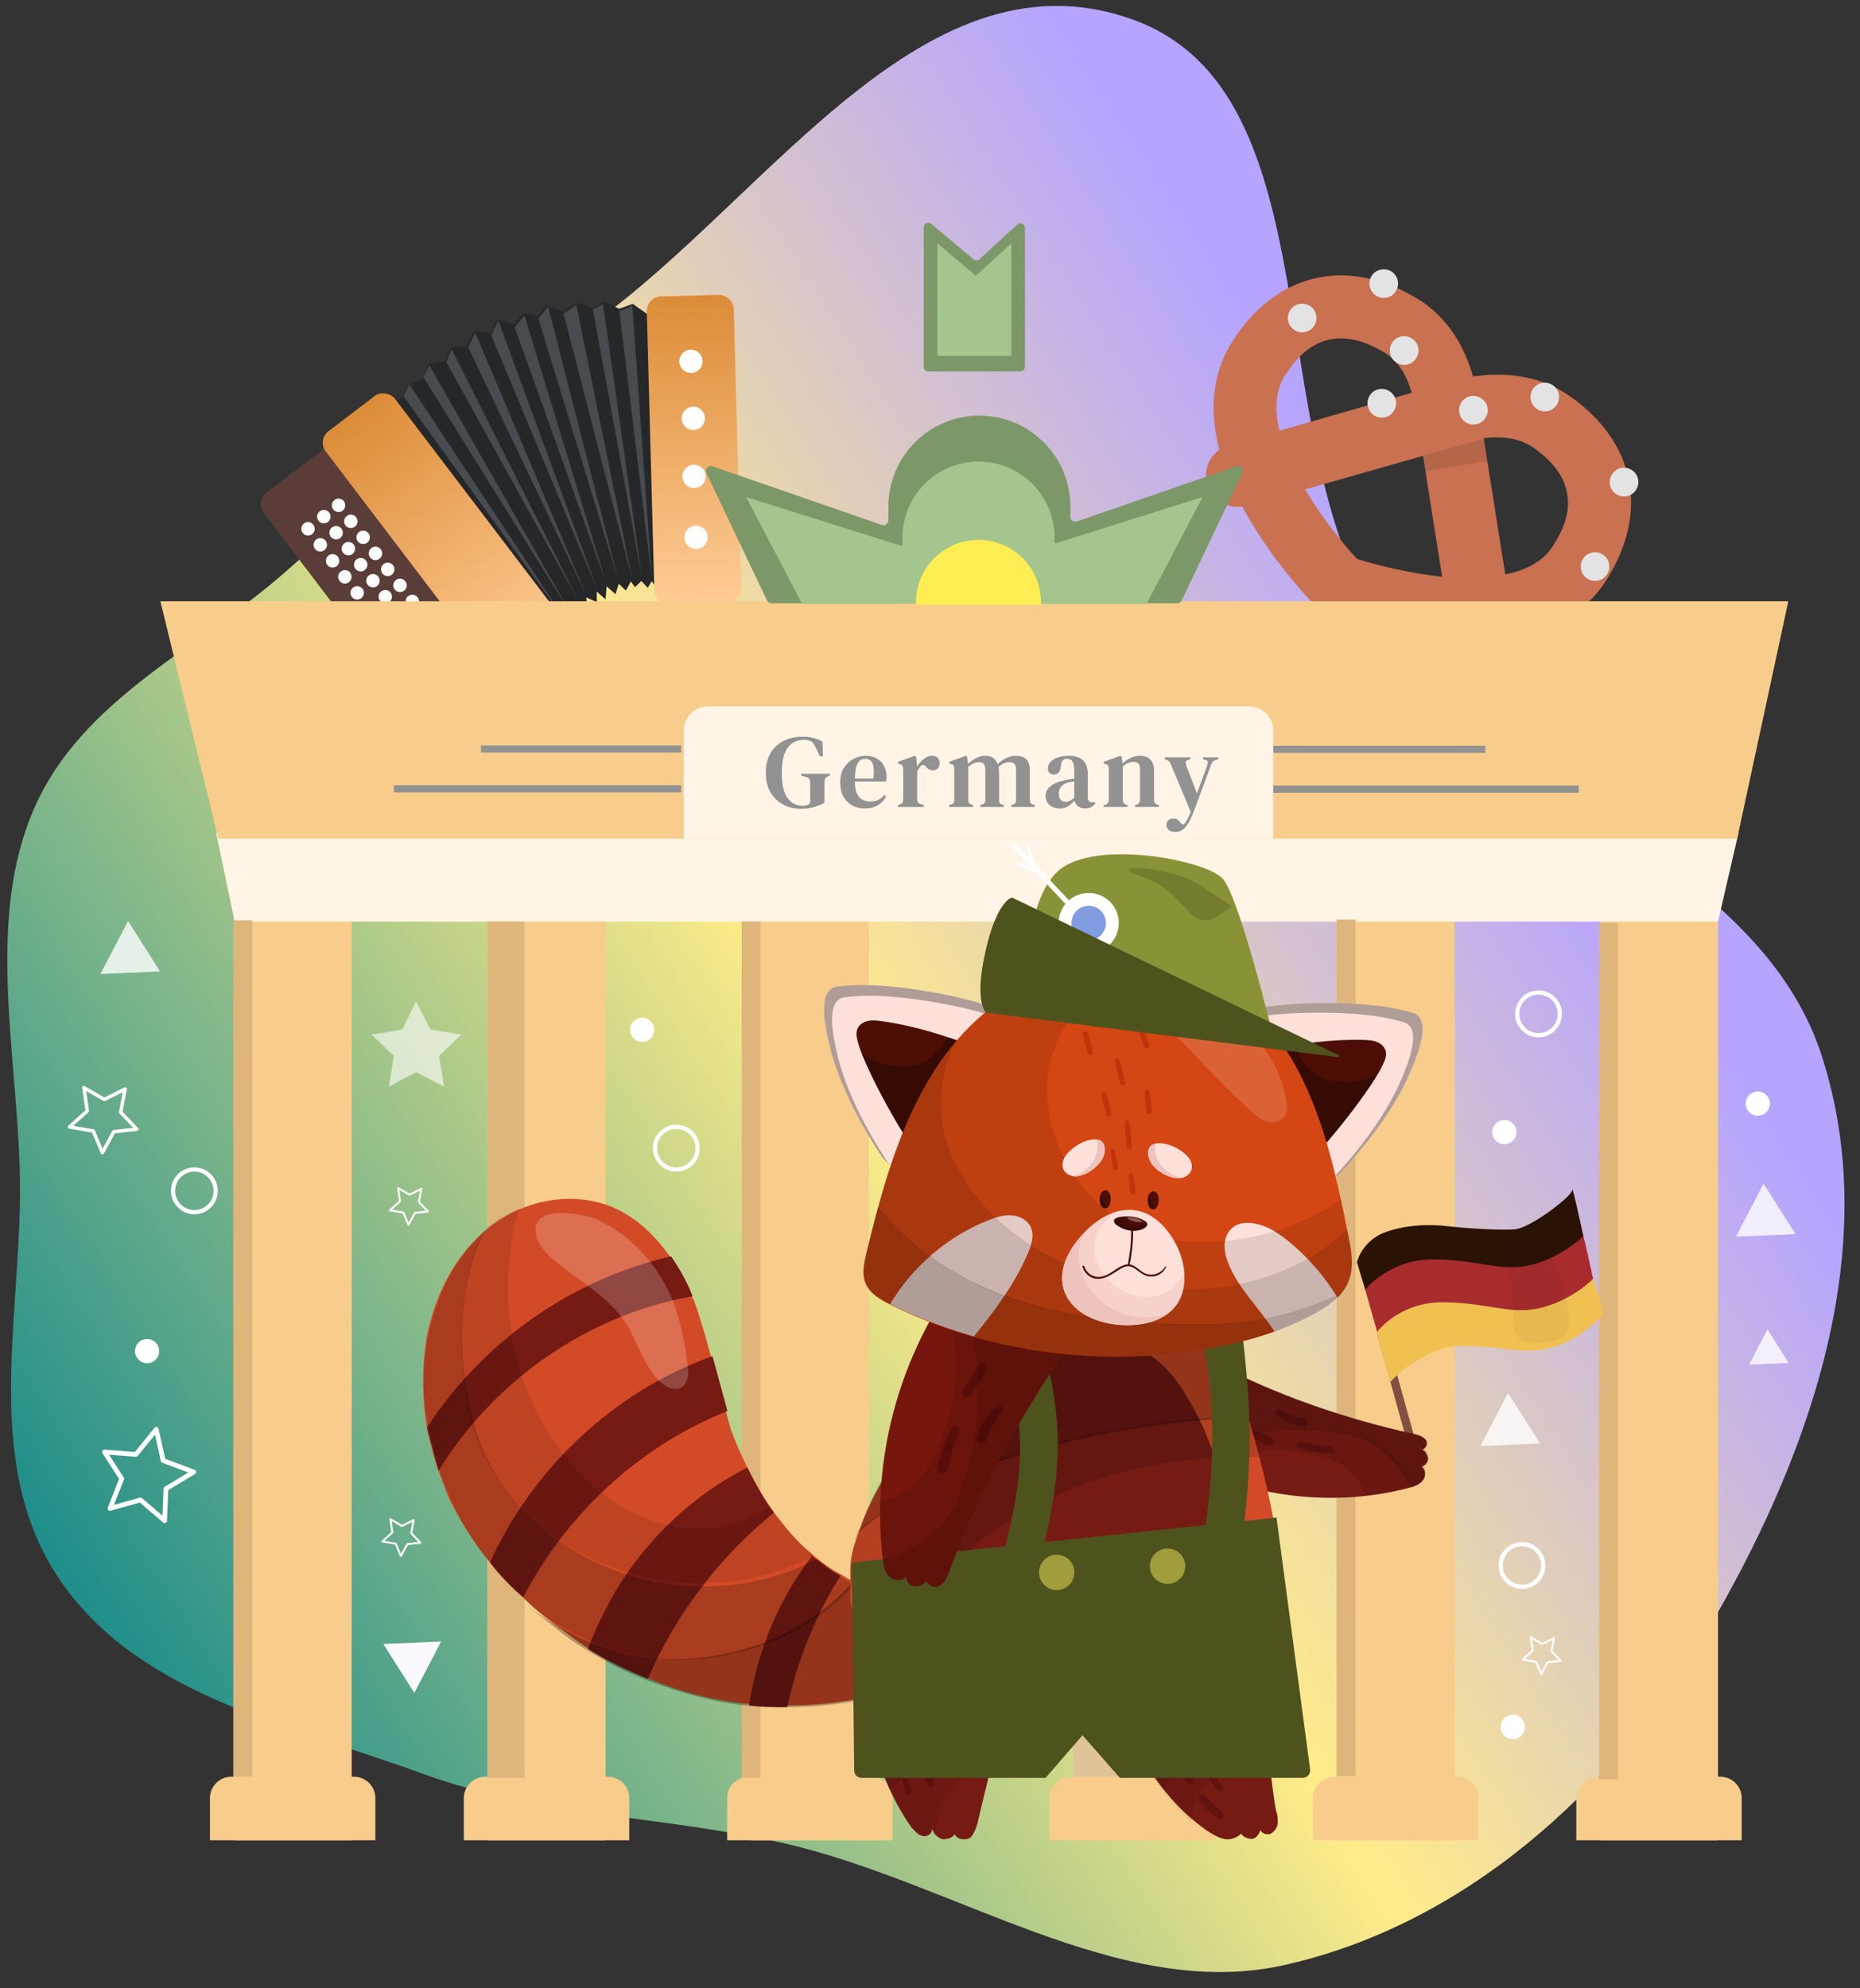 <svg width="292" height="312" viewBox="0 0 292 312" fill="none" xmlns="http://www.w3.org/2000/svg">
<rect x="0" y="0" width="292" height="312" fill="#333333" stroke="none"/>
<g clip-path="url(#clip0_702_4927)">
<path fill-rule="evenodd" clip-rule="evenodd" d="M9.137 247.542C-3.21 228.96 3.767 205.217 3.101 183.536C2.506 164.141 -2.143 143.809 5.43 126.703C12.929 109.761 30.815 101.953 44.501 90.009C59.537 76.887 73.381 63.727 90.085 52.826C118.695 34.154 143.729 -9.096 177.759 3.043C209.786 14.467 197.458 68.899 216.846 98.043C235.083 125.457 276.057 134.722 286.034 165.802C296.001 196.851 283.28 230.127 267.697 256.458C253.006 281.282 229.789 302.039 201.664 308.367C175.644 314.221 149.428 295.107 122.506 289.126C103.419 284.886 84.59 285.042 66.028 278.234C45.673 270.767 21.481 266.118 9.137 247.542Z" fill="url(#paint0_linear_702_4927)"/>
<path d="M252.182 91.04C259.009 80.306 256.692 69.225 246.264 62.039C241.168 58.559 235.431 58.481 231.24 59.084C230.104 55.006 227.608 49.832 222.217 46.697C211.252 40.235 200.265 42.904 193.472 53.584C190.059 58.951 189.935 64.892 191.425 70.568C189.741 71.78 188.913 73.919 189.509 75.976C189.873 77.199 190.641 78.146 191.616 78.768C192.591 79.39 193.861 79.667 195.033 79.5C199.409 87.703 205.583 94.156 206.839 95.415C206.893 95.449 206.947 95.484 206.947 95.484C207.001 95.518 207.055 95.553 207.075 95.642C207.257 95.834 207.42 95.938 207.636 96.076C207.853 96.214 208.015 96.318 208.266 96.402C208.321 96.436 208.375 96.471 208.463 96.451C208.518 96.486 208.572 96.52 208.572 96.52C210.241 97.128 218.69 100.004 227.963 100.509C228.273 101.697 229.095 102.679 230.07 103.301C231.045 103.923 232.226 104.22 233.487 104.033C235.6 103.704 237.22 101.995 237.57 100.008C243.445 99.031 248.769 96.407 252.182 91.04ZM240.629 70.18C249.683 76.414 245.235 83.407 243.787 85.684C242.236 88.124 239.522 89.517 236.311 90.136L232.923 68.769C235.232 68.49 238.172 68.537 240.629 70.18ZM213.035 87.708C210.829 85.31 207.521 81.294 204.897 76.8L223.399 71.533L226.399 90.518C221.204 89.947 216.137 88.696 213.035 87.708ZM217.177 55.218C219.738 56.7 220.988 59.402 221.623 61.636L200.856 67.592C200.093 64.362 200.173 61.364 201.724 58.925C203.261 56.628 207.709 49.635 217.177 55.218Z" fill="#C97151"/>
<path opacity="0.1" d="M232.943 68.856L223.344 71.497L223.698 73.933L233.533 72.358L232.943 68.856Z" fill="black"/>
<path d="M219.123 45.707C218.433 46.791 217.049 47.052 216.02 46.395C214.991 45.739 214.676 44.318 215.331 43.288C215.986 42.258 217.405 41.944 218.434 42.6C219.517 43.291 219.778 44.677 219.123 45.707Z" fill="#E3E3E3"/>
<path d="M241.307 64.203C242.354 64.871 243.743 64.563 244.41 63.515C245.076 62.467 244.768 61.076 243.721 60.408C242.674 59.74 241.285 60.048 240.618 61.096C239.952 62.144 240.26 63.535 241.307 64.203Z" fill="#E3E3E3"/>
<path d="M249.199 90.81C250.246 91.478 251.635 91.17 252.301 90.122C252.968 89.074 252.659 87.683 251.612 87.015C250.566 86.347 249.176 86.655 248.51 87.703C247.843 88.751 248.152 90.142 249.199 90.81Z" fill="#E3E3E3"/>
<path d="M233.196 65.586C232.506 66.67 231.122 66.931 230.093 66.274C229.064 65.618 228.749 64.197 229.404 63.167C230.094 62.083 231.478 61.822 232.507 62.479C233.59 63.17 233.885 64.502 233.196 65.586Z" fill="#E3E3E3"/>
<path d="M218.818 64.494C218.128 65.579 216.744 65.839 215.715 65.182C214.686 64.526 214.371 63.105 215.027 62.075C215.716 60.991 217.1 60.731 218.129 61.387C219.158 62.044 219.508 63.41 218.818 64.494Z" fill="#E3E3E3"/>
<path d="M222.333 56.217C221.643 57.301 220.259 57.562 219.23 56.905C218.147 56.214 217.886 54.828 218.541 53.798C219.231 52.714 220.615 52.453 221.644 53.11C222.673 53.767 223.022 55.133 222.333 56.217Z" fill="#E3E3E3"/>
<path d="M256.852 76.864C256.162 77.948 254.779 78.208 253.75 77.552C252.666 76.861 252.406 75.475 253.061 74.445C253.75 73.361 255.134 73.1 256.163 73.757C257.192 74.413 257.542 75.78 256.852 76.864Z" fill="#E3E3E3"/>
<path d="M203.219 51.799C204.266 52.467 205.655 52.158 206.322 51.111C206.988 50.063 206.68 48.672 205.633 48.004C204.586 47.336 203.197 47.644 202.53 48.692C201.864 49.74 202.172 51.131 203.219 51.799Z" fill="#E3E3E3"/>
<path d="M63.379 62.336L62.112 62.789L88.735 98.093L89.303 95.87L90.773 96.501L90.774 94.719L92.184 95.358L92.054 93.744L93.706 94.526L93.679 92.844L95.064 94.04L95.229 92.002L96.632 93.249L97.131 91.609L98.246 92.672L99.044 91.244L99.693 92.154L100.684 91.174L101.692 92.243L102.308 91.219L103.65 92.973L101.852 49.468L99.338 47.687L97.199 48.452L94.725 47.281L92.965 48.358L90.417 47.482L88.425 48.909L85.821 47.874L84.475 49.607L82.177 49.178L80.672 50.968L78.045 50.12L77.027 52.271L74.491 51.927L73.134 54.379L70.768 54.51L69.909 56.605L67.073 57.172L66.695 59.363L64.08 60.298L63.379 62.336Z" fill="#262729"/>
<path d="M88.89 97.528L63.395 62.276L64.233 60.262L88.89 97.528Z" fill="#484B4F"/>
<path d="M89.541 96.152L66.533 59.282L67.371 57.268L89.541 96.152Z" fill="#484B4F"/>
<path d="M90.8 94.299L70.069 56.823L70.907 54.809L90.8 94.299Z" fill="#484B4F"/>
<path d="M92.051 93.436L73.485 54.458L74.617 52.232L92.051 93.436Z" fill="#484B4F"/>
<path d="M93.903 92.897L77.107 52.571L78.239 50.345L93.903 92.897Z" fill="#484B4F"/>
<path d="M95.102 91.331L80.796 51.336L82.337 49.498L95.102 91.331Z" fill="#484B4F"/>
<path d="M97.063 91.01L84.512 49.979L86.053 48.141L97.063 91.01Z" fill="#484B4F"/>
<path d="M99.258 90.949L88.474 49.229L90.464 47.827L99.258 90.949Z" fill="#484B4F"/>
<path d="M100.795 90.797L93.083 48.596L94.665 47.671L100.795 90.797Z" fill="#484B4F"/>
<path d="M102.316 90.633L97.228 48.816L99.27 48.001L102.316 90.633Z" fill="#484B4F"/>
<rect x="40.018" y="78.674" width="18.832" height="45.157" rx="2.255" transform="rotate(-37.265 40.018 78.674)" fill="#5A3D38"/>
<rect x="49.764" y="69.04" width="13.653" height="48.348" rx="2.255" transform="rotate(-37.265 49.764 69.04)" fill="url(#paint1_linear_702_4927)"/>
<rect x="101.483" y="46.581" width="13.653" height="48.348" rx="2.255" transform="rotate(-1.539 101.483 46.581)" fill="url(#paint2_linear_702_4927)"/>
<circle cx="108.476" cy="56.701" r="1.829" transform="rotate(-19.682 108.476 56.701)" fill="#FDFDFB"/>
<circle cx="48.354" cy="82.987" r="1.055" transform="rotate(-37.522 48.354 82.987)" fill="#FDFDFB"/>
<circle cx="50.283" cy="85.499" r="1.055" transform="rotate(-37.522 50.283 85.499)" fill="#FDFDFB"/>
<circle cx="52.212" cy="88.011" r="1.055" transform="rotate(-37.522 52.212 88.011)" fill="#FDFDFB"/>
<circle cx="54.142" cy="90.523" r="1.055" transform="rotate(-37.522 54.142 90.523)" fill="#FDFDFB"/>
<circle cx="56.071" cy="93.036" r="1.055" transform="rotate(-37.522 56.071 93.036)" fill="#FDFDFB"/>
<circle cx="57.999" cy="95.547" r="1.055" transform="rotate(-37.522 57.999 95.547)" fill="#FDFDFB"/>
<circle cx="59.929" cy="98.06" r="1.055" transform="rotate(-37.522 59.929 98.06)" fill="#FDFDFB"/>
<circle cx="61.858" cy="100.571" r="1.055" transform="rotate(-37.522 61.858 100.571)" fill="#FDFDFB"/>
<circle cx="63.786" cy="103.083" r="1.055" transform="rotate(-37.522 63.786 103.083)" fill="#FDFDFB"/>
<circle cx="65.716" cy="105.595" r="1.055" transform="rotate(-37.522 65.716 105.595)" fill="#FDFDFB"/>
<circle cx="50.838" cy="81.08" r="1.055" transform="rotate(-37.522 50.838 81.08)" fill="#FDFDFB"/>
<circle cx="52.767" cy="83.592" r="1.055" transform="rotate(-37.522 52.767 83.592)" fill="#FDFDFB"/>
<circle cx="54.697" cy="86.104" r="1.055" transform="rotate(-37.522 54.697 86.104)" fill="#FDFDFB"/>
<circle cx="56.625" cy="88.616" r="1.055" transform="rotate(-37.522 56.625 88.616)" fill="#FDFDFB"/>
<circle cx="58.554" cy="91.128" r="1.055" transform="rotate(-37.522 58.554 91.128)" fill="#FDFDFB"/>
<circle cx="60.484" cy="93.64" r="1.055" transform="rotate(-37.522 60.484 93.64)" fill="#FDFDFB"/>
<circle cx="62.412" cy="96.151" r="1.055" transform="rotate(-37.522 62.412 96.151)" fill="#FDFDFB"/>
<circle cx="64.342" cy="98.664" r="1.055" transform="rotate(-37.522 64.342 98.664)" fill="#FDFDFB"/>
<circle cx="66.271" cy="101.175" r="1.055" transform="rotate(-37.522 66.271 101.175)" fill="#FDFDFB"/>
<circle cx="68.199" cy="103.688" r="1.055" transform="rotate(-37.522 68.199 103.688)" fill="#FDFDFB"/>
<circle cx="53.153" cy="79.302" r="1.055" transform="rotate(-37.522 53.153 79.302)" fill="#FDFDFB"/>
<circle cx="55.082" cy="81.814" r="1.055" transform="rotate(-37.522 55.082 81.814)" fill="#FDFDFB"/>
<circle cx="57.012" cy="84.326" r="1.055" transform="rotate(-37.522 57.012 84.326)" fill="#FDFDFB"/>
<circle cx="58.941" cy="86.838" r="1.055" transform="rotate(-37.522 58.941 86.838)" fill="#FDFDFB"/>
<circle cx="60.869" cy="89.35" r="1.055" transform="rotate(-37.522 60.869 89.35)" fill="#FDFDFB"/>
<circle cx="62.799" cy="91.861" r="1.055" transform="rotate(-37.522 62.799 91.861)" fill="#FDFDFB"/>
<circle cx="64.728" cy="94.374" r="1.055" transform="rotate(-37.522 64.728 94.374)" fill="#FDFDFB"/>
<circle cx="66.656" cy="96.885" r="1.055" transform="rotate(-37.522 66.656 96.885)" fill="#FDFDFB"/>
<circle cx="68.586" cy="99.397" r="1.055" transform="rotate(-37.522 68.586 99.397)" fill="#FDFDFB"/>
<circle cx="70.515" cy="101.91" r="1.055" transform="rotate(-37.522 70.515 101.91)" fill="#FDFDFB"/>
<circle cx="108.842" cy="65.653" r="1.829" transform="rotate(-19.682 108.842 65.653)" fill="#FDFDFB"/>
<circle cx="108.959" cy="74.768" r="1.829" transform="rotate(-19.682 108.959 74.768)" fill="#FDFDFB"/>
<circle cx="109.264" cy="84.322" r="1.829" transform="rotate(-19.682 109.264 84.322)" fill="#FDFDFB"/>
<rect x="36.675" y="139.596" width="18.534" height="149.186" fill="#F8CD8C"/>
<rect x="76.532" y="139.596" width="18.534" height="149.186" fill="#F8CD8C"/>
<rect x="117.877" y="139.596" width="18.534" height="149.186" fill="#F8CD8C"/>
<rect x="168.488" y="139.596" width="18.534" height="149.186" fill="#DFC399"/>
<rect x="209.833" y="139.596" width="18.534" height="149.186" fill="#F8CD8C"/>
<rect x="251.178" y="139.596" width="18.534" height="149.186" fill="#F8CD8C"/>
<path d="M32.958 282.176C32.958 280.323 34.461 278.82 36.314 278.82H55.57C57.424 278.82 58.926 280.323 58.926 282.176V288.781H32.958V282.176Z" fill="#F8CD8C"/>
<path d="M72.816 282.176C72.816 280.323 74.319 278.82 76.173 278.82H95.428C97.282 278.82 98.785 280.323 98.785 282.176V288.781H72.816V282.176Z" fill="#F8CD8C"/>
<path d="M114.16 282.176C114.16 280.323 115.663 278.82 117.516 278.82H136.772C138.626 278.82 140.129 280.323 140.129 282.176V288.781H114.16V282.176Z" fill="#F8CD8C"/>
<path d="M164.771 282.176C164.771 280.322 166.274 278.82 168.128 278.82H187.384C189.237 278.82 190.74 280.322 190.74 282.176V288.781H164.771V282.176Z" fill="#F8CD8C"/>
<path d="M206.116 282.176C206.116 280.323 207.619 278.82 209.472 278.82H228.728C230.582 278.82 232.085 280.323 232.085 282.176V288.781H206.116V282.176Z" fill="#F8CD8C"/>
<path d="M247.462 282.176C247.462 280.323 248.965 278.82 250.818 278.82H270.074C271.928 278.82 273.43 280.323 273.43 282.176V288.781H247.462V282.176Z" fill="#F8CD8C"/>
<path d="M33.931 130.709H272.926L269.711 144.629H36.833L33.931 130.709Z" fill="#FFF4E6"/>
<path d="M25.181 94.36H280.743L272.715 131.61H34.275L25.181 94.36Z" fill="#F8CD8C"/>
<path fill-rule="evenodd" clip-rule="evenodd" d="M139.471 79.504C139.471 71.616 145.866 65.221 153.754 65.221C161.642 65.221 168.037 71.616 168.037 79.504V81.102C168.037 81.634 168.561 82.007 169.064 81.833L194.08 73.172C194.728 72.947 195.327 73.616 195.032 74.235L185.516 94.231C185.388 94.501 185.116 94.673 184.817 94.673H167.048C167.037 94.673 167.026 94.67 167.016 94.665C167.006 94.659 166.994 94.657 166.983 94.657H139.578C139.519 94.657 139.471 94.609 139.471 94.55C139.471 94.47 139.386 94.418 139.315 94.455L138.97 94.634C138.921 94.659 138.867 94.673 138.812 94.673H121.109C120.811 94.673 120.539 94.501 120.411 94.231L110.895 74.235C110.6 73.616 111.198 72.947 111.846 73.172L138.444 82.38C138.947 82.554 139.471 82.181 139.471 81.649V79.504Z" fill="#7C9768"/>
<path fill-rule="evenodd" clip-rule="evenodd" d="M141.682 84.371C141.682 77.776 147.028 72.429 153.623 72.429C160.219 72.429 165.565 77.776 165.565 84.371V85.296L188.798 78.001L180.003 94.764H164.724L164.698 94.752H141.682V94.537L141.201 94.764H125.922L117.127 78.001L141.682 85.712V84.371Z" fill="#A4C58D"/>
<path d="M145.018 35.675C145.018 35.066 145.729 34.735 146.195 35.127L152.823 40.694C153.098 40.925 153.502 40.917 153.768 40.674L159.709 35.236C160.169 34.815 160.909 35.141 160.909 35.765V57.576C160.909 57.972 160.589 58.293 160.193 58.293H145.734C145.338 58.293 145.018 57.972 145.018 57.576V35.675Z" fill="#7C9768"/>
<path d="M147.156 38.191L153.212 43.278L158.771 38.191V55.845H147.156V38.191Z" fill="#A4C58D"/>
<path d="M76.079 117.543H106.383" stroke="#929292" stroke-width="1.127" stroke-linecap="square"/>
<path d="M62.395 123.787H106.384" stroke="#929292" stroke-width="1.127" stroke-linecap="square"/>
<path d="M200.09 117.592H232.61" stroke="#929292" stroke-width="1.127" stroke-linecap="square"/>
<path d="M200.09 123.838H247.296" stroke="#929292" stroke-width="1.127" stroke-linecap="square"/>
<path d="M107.338 114.632C107.338 112.558 109.019 110.877 111.093 110.877H196.122C198.196 110.877 199.878 112.558 199.878 114.632V131.61H107.338V114.632Z" fill="#FFF4E6"/>
<rect x="76.531" y="144.599" width="5.816" height="134.4" fill="#DEB67C"/>
<rect x="116.437" y="144.599" width="2.976" height="134.4" fill="#DEB67C"/>
<rect x="209.832" y="144.3" width="2.976" height="134.4" fill="#DEB67C"/>
<rect x="251.041" y="144.848" width="2.976" height="134.4" fill="#DEB67C"/>
<path d="M125.788 126.922C124.683 126.922 123.714 126.689 122.88 126.223C122.046 125.757 121.39 125.102 120.914 124.257C120.448 123.402 120.215 122.4 120.215 121.252C120.215 120.125 120.443 119.14 120.898 118.295C121.363 117.45 122.035 116.795 122.912 116.329C123.79 115.852 124.84 115.614 126.064 115.614C126.649 115.614 127.191 115.679 127.689 115.809C128.198 115.939 128.674 116.128 129.119 116.378L129.183 118.701H128.745L127.932 117.06C127.803 116.8 127.678 116.61 127.559 116.491C127.44 116.372 127.283 116.286 127.088 116.231C126.947 116.177 126.811 116.145 126.681 116.134C126.551 116.112 126.384 116.101 126.178 116.101C125.495 116.101 124.894 116.28 124.374 116.638C123.855 116.984 123.448 117.537 123.156 118.295C122.874 119.053 122.733 120.039 122.733 121.252C122.733 123.082 123.031 124.409 123.627 125.232C124.234 126.044 125.041 126.451 126.048 126.451C126.286 126.451 126.492 126.418 126.665 126.353C126.871 126.321 127.012 126.239 127.088 126.109C127.163 125.969 127.201 125.795 127.201 125.59C127.201 125.146 127.196 124.664 127.185 124.144C127.185 123.613 127.185 123.131 127.185 122.698C127.185 122.275 126.963 122.015 126.519 121.918L125.788 121.755V121.414H130.272V121.755L130.077 121.804C129.871 121.869 129.714 121.967 129.606 122.097C129.498 122.216 129.443 122.384 129.443 122.6C129.443 123.033 129.438 123.477 129.427 123.932C129.427 124.376 129.427 124.826 129.427 125.281V125.98C128.864 126.283 128.29 126.516 127.705 126.678C127.131 126.841 126.492 126.922 125.788 126.922ZM135.898 118.603C136.58 118.603 137.165 118.744 137.653 119.026C138.14 119.307 138.514 119.697 138.774 120.196C139.044 120.683 139.18 121.246 139.18 121.885C139.18 122.026 139.174 122.161 139.164 122.291C139.153 122.411 139.131 122.524 139.099 122.633H134.208C134.219 123.748 134.425 124.55 134.826 125.037C135.237 125.525 135.833 125.768 136.613 125.768C137.154 125.768 137.593 125.682 137.929 125.508C138.265 125.324 138.573 125.07 138.855 124.745L139.115 124.988C138.79 125.584 138.346 126.05 137.783 126.386C137.23 126.711 136.569 126.873 135.8 126.873C135.031 126.873 134.354 126.711 133.77 126.386C133.185 126.061 132.724 125.595 132.389 124.988C132.064 124.371 131.901 123.635 131.901 122.779C131.901 121.891 132.091 121.138 132.47 120.521C132.86 119.903 133.358 119.432 133.965 119.107C134.582 118.771 135.226 118.603 135.898 118.603ZM135.817 119.075C135.503 119.075 135.226 119.167 134.988 119.351C134.761 119.524 134.576 119.838 134.436 120.293C134.306 120.737 134.23 121.365 134.208 122.178H137.116C137.236 121.084 137.192 120.293 136.986 119.806C136.781 119.318 136.391 119.075 135.817 119.075ZM140.982 126.646V126.337L141.226 126.256C141.442 126.202 141.589 126.109 141.664 125.98C141.751 125.85 141.794 125.676 141.794 125.46V120.699C141.784 120.461 141.74 120.282 141.664 120.163C141.589 120.033 141.442 119.946 141.226 119.903L140.982 119.838V119.546L143.63 118.603L143.825 118.782L143.971 120.212V120.326C144.134 120.022 144.34 119.741 144.589 119.481C144.838 119.221 145.109 119.01 145.401 118.847C145.694 118.685 145.986 118.603 146.279 118.603C146.69 118.603 146.999 118.712 147.205 118.928C147.41 119.145 147.513 119.421 147.513 119.757C147.513 120.125 147.41 120.407 147.205 120.602C146.999 120.786 146.75 120.878 146.457 120.878C146.024 120.878 145.65 120.683 145.336 120.293L145.304 120.261C145.195 120.131 145.071 120.06 144.93 120.049C144.8 120.028 144.67 120.093 144.54 120.244C144.432 120.353 144.329 120.483 144.231 120.634C144.145 120.775 144.064 120.943 143.988 121.138V125.395C143.988 125.6 144.031 125.774 144.118 125.915C144.204 126.044 144.351 126.137 144.556 126.191L145.044 126.337V126.646H140.982ZM149.017 126.646V126.321L149.375 126.223C149.548 126.169 149.662 126.093 149.716 125.996C149.77 125.887 149.803 125.747 149.813 125.573V122.356C149.813 121.999 149.813 121.696 149.813 121.447C149.813 121.198 149.808 120.905 149.797 120.569C149.797 120.385 149.77 120.244 149.716 120.147C149.662 120.039 149.543 119.963 149.358 119.919L149.017 119.838V119.546L151.649 118.603L151.844 118.782L151.958 119.871C152.337 119.524 152.759 119.226 153.225 118.977C153.691 118.728 154.168 118.603 154.655 118.603C155.196 118.603 155.619 118.712 155.922 118.928C156.225 119.145 156.458 119.475 156.621 119.919C157.032 119.508 157.487 119.188 157.986 118.961C158.484 118.723 158.977 118.603 159.464 118.603C160.201 118.603 160.753 118.788 161.121 119.156C161.489 119.524 161.674 120.104 161.674 120.894V125.59C161.674 125.936 161.825 126.153 162.128 126.239L162.437 126.321V126.646H158.782V126.321L159.074 126.239C159.367 126.142 159.513 125.92 159.513 125.573V120.813C159.513 120.347 159.426 120.033 159.253 119.871C159.09 119.697 158.82 119.611 158.44 119.611C158.148 119.611 157.872 119.67 157.612 119.789C157.352 119.909 157.065 120.093 156.751 120.342C156.816 120.667 156.848 121.04 156.848 121.463V125.59C156.859 125.774 156.892 125.92 156.946 126.028C157.011 126.126 157.13 126.196 157.303 126.239L157.579 126.321V126.646H153.908V126.321L154.249 126.223C154.422 126.169 154.536 126.093 154.59 125.996C154.655 125.887 154.687 125.747 154.687 125.573V120.829C154.687 120.385 154.606 120.071 154.444 119.887C154.281 119.703 154.005 119.611 153.615 119.611C153.117 119.611 152.581 119.849 152.007 120.326V125.59C152.007 125.947 152.158 126.164 152.462 126.239L152.738 126.321V126.646H149.017ZM166.358 126.873C165.74 126.873 165.215 126.7 164.782 126.353C164.359 125.996 164.148 125.487 164.148 124.826C164.148 124.306 164.397 123.83 164.895 123.396C165.404 122.952 166.201 122.627 167.284 122.421C167.468 122.378 167.679 122.34 167.917 122.308C168.166 122.264 168.41 122.221 168.648 122.178V121.024C168.648 120.288 168.556 119.779 168.372 119.497C168.188 119.215 167.896 119.075 167.495 119.075H167.446C167.197 119.075 166.997 119.156 166.845 119.318C166.704 119.47 166.612 119.724 166.569 120.082L166.52 120.293C166.488 120.726 166.374 121.046 166.179 121.252C165.984 121.447 165.74 121.544 165.448 121.544C165.177 121.544 164.95 121.463 164.765 121.3C164.592 121.127 164.505 120.905 164.505 120.634C164.505 120.19 164.657 119.817 164.96 119.513C165.264 119.21 165.664 118.983 166.163 118.831C166.672 118.679 167.219 118.603 167.804 118.603C168.768 118.603 169.504 118.836 170.013 119.302C170.522 119.768 170.777 120.526 170.777 121.577V125.2C170.777 125.665 170.999 125.898 171.443 125.898H171.817L171.979 126.077C171.784 126.326 171.567 126.516 171.329 126.646C171.091 126.786 170.766 126.857 170.354 126.857C169.889 126.857 169.515 126.749 169.233 126.532C168.963 126.304 168.784 126.007 168.697 125.638C168.351 126.007 168.009 126.304 167.674 126.532C167.338 126.759 166.899 126.873 166.358 126.873ZM167.3 125.833C167.517 125.833 167.722 125.785 167.917 125.687C168.112 125.59 168.356 125.427 168.648 125.2V122.6C168.367 122.643 168.08 122.698 167.787 122.763C167.322 122.871 166.943 123.071 166.65 123.364C166.368 123.656 166.228 124.052 166.228 124.55C166.228 124.983 166.325 125.308 166.52 125.525C166.726 125.73 166.986 125.833 167.3 125.833ZM173.275 126.646V126.337L173.535 126.272C173.892 126.164 174.071 125.898 174.071 125.476V120.683C174.06 120.456 174.022 120.282 173.957 120.163C173.892 120.033 173.751 119.946 173.535 119.903L173.275 119.838V119.546L175.907 118.603L176.102 118.782L176.215 119.789C176.605 119.443 177.038 119.161 177.515 118.945C178.002 118.717 178.479 118.603 178.945 118.603C179.66 118.603 180.207 118.798 180.586 119.188C180.976 119.578 181.171 120.174 181.171 120.975V125.492C181.171 125.915 181.366 126.18 181.755 126.288L181.934 126.337V126.646H178.197V126.337L178.441 126.272C178.799 126.153 178.977 125.887 178.977 125.476V120.651C178.977 120.271 178.896 119.995 178.734 119.822C178.571 119.649 178.3 119.562 177.921 119.562C177.391 119.562 176.838 119.795 176.264 120.261V125.492C176.264 125.915 176.454 126.18 176.833 126.288L176.995 126.337V126.646H173.275ZM184.517 130.561C184.083 130.561 183.742 130.458 183.493 130.252C183.244 130.047 183.119 129.776 183.119 129.44C183.119 129.137 183.222 128.893 183.428 128.709C183.645 128.536 183.883 128.449 184.143 128.449C184.414 128.449 184.636 128.498 184.809 128.595C184.982 128.693 185.134 128.834 185.264 129.018L185.361 129.148C185.611 129.451 185.843 129.446 186.06 129.131C186.201 128.947 186.336 128.72 186.466 128.449C186.607 128.178 186.759 127.821 186.921 127.377L183.834 120.001C183.758 119.795 183.672 119.638 183.574 119.529C183.477 119.41 183.331 119.313 183.136 119.237L182.859 119.14V118.847H186.872V119.14L186.531 119.237C186.293 119.313 186.163 119.432 186.141 119.594C186.13 119.746 186.168 119.946 186.255 120.196L187.912 124.517L189.504 120.163C189.591 119.925 189.624 119.724 189.602 119.562C189.58 119.4 189.445 119.291 189.196 119.237L188.838 119.14V118.847H191.259V119.14L190.902 119.253C190.663 119.318 190.49 119.416 190.382 119.546C190.284 119.665 190.192 119.844 190.106 120.082L187.506 127.068C187.073 128.259 186.629 129.137 186.174 129.7C185.73 130.274 185.177 130.561 184.517 130.561Z" fill="#929292"/>
<rect x="216.029" y="208.736" width="1.312" height="23.093" rx="0.656" transform="rotate(-15.485 216.029 208.736)" fill="#815040"/>
<path d="M228.698 211.245C224.56 211.383 219.503 215.287 218.257 216.919L216.14 209.103C216.396 208.015 218.764 206.349 221.494 205.273C224.907 203.927 229.32 204.362 231.77 204.649C234.219 204.936 239.116 205.423 241.555 205.195C243.995 204.967 249.949 201.449 249.922 200.466C249.901 199.679 251.099 203.52 251.684 206.259C250.695 207.301 247.604 210.362 243.699 211.433C238.68 212.811 235.841 211.006 228.698 211.245Z" fill="#F0C051"/>
<path d="M226.753 204.358C221.036 204.276 217.447 207.383 216.202 209.015L214.299 202.301C214.555 201.213 216.949 199.217 219.679 198.141C223.092 196.795 227.365 197.565 229.814 197.852C232.263 198.139 237.47 198.538 239.91 198.31C242.349 198.083 248.397 194.433 248.37 193.449C248.349 192.662 249.513 197.943 250.098 200.681C249.109 201.723 246.155 204.075 242.25 205.147C237.369 206.486 233.9 204.461 226.753 204.358Z" fill="#A82C2D"/>
<path d="M225.214 197.622C219.497 197.54 215.576 200.784 214.331 202.416L213.026 198.085C213.283 196.996 214.478 194.55 217.208 193.473C220.62 192.127 224.629 192.119 227.078 192.406C229.527 192.693 235.426 193.133 237.866 192.905C240.305 192.677 246.858 187.696 246.831 186.712C246.809 185.925 247.974 191.206 248.559 193.945C247.57 194.986 244.616 197.338 240.711 198.41C235.83 199.749 232.36 197.724 225.214 197.622Z" fill="#2A1204"/>
<path d="M245.363 201.895C246.041 205.799 248.14 209.669 243.279 210.513C235.835 211.806 238.177 207.29 237.282 203.417C236.88 197.472 235.165 195.017 238.839 194.379C242.514 193.74 244.684 197.992 245.363 201.895Z" fill="#1F1F1F" fill-opacity="0.05"/>
<path d="M67.012 224.041C67.534 226.391 68.055 228.741 68.837 230.829C69.359 232.135 69.88 233.701 70.402 235.007C72.227 238.662 74.312 242.056 76.919 245.189C78.484 247.277 80.309 249.105 82.134 250.671C83.698 252.238 85.523 253.804 87.348 255.109C89.173 256.415 90.737 257.72 92.562 258.765C95.43 260.592 98.819 262.159 101.948 263.464C106.901 265.553 112.116 266.858 117.33 267.38C117.591 267.38 117.591 267.38 117.851 267.38C119.937 267.641 121.762 267.641 123.848 267.641C132.712 267.641 141.315 265.553 149.137 261.636C149.658 258.242 149.658 254.848 150.18 251.454C143.923 252.238 137.405 250.41 131.93 247.016C130.366 246.233 129.062 245.189 127.758 244.144L127.498 243.883C125.151 242.056 123.326 239.706 121.501 237.356C119.937 235.268 118.633 232.918 117.33 230.307C116.287 228.218 115.505 226.391 114.723 224.302C114.462 223.258 114.201 222.475 113.941 221.43C113.158 218.559 112.376 215.687 111.594 212.815C110.812 209.943 110.03 207.071 108.987 204.199C108.987 203.938 108.726 203.938 108.726 203.677C107.944 201.589 106.641 199.239 105.337 197.411C102.73 193.756 99.601 190.623 95.169 189.057C88.912 186.968 81.873 188.535 76.659 192.712C71.445 196.889 68.316 203.155 67.012 209.682C66.23 214.381 66.23 219.342 67.012 224.041Z" fill="#D34A27"/>
<path d="M117.591 267.642C119.677 267.903 121.502 267.903 123.587 267.903C125.151 260.593 128.019 253.544 131.93 247.278C130.366 246.494 129.062 245.45 127.759 244.406L127.498 244.145C122.284 250.933 118.894 259.026 117.591 267.642Z" fill="#761A14"/>
<path d="M92.302 258.764C95.17 260.592 98.559 262.158 101.687 263.464C106.12 253.282 112.898 244.405 121.502 237.356C119.937 235.267 118.634 232.918 117.33 230.307C111.073 233.44 105.337 238.139 100.905 243.622C97.255 248.06 94.388 253.282 92.302 258.764Z" fill="#761A14"/>
<path d="M76.919 245.189C78.483 247.278 80.308 249.106 82.133 250.672C88.912 237.618 100.383 226.914 114.201 221.431C113.419 218.56 112.637 215.688 111.854 212.816C96.472 218.298 83.698 230.308 76.919 245.189Z" fill="#761A14"/>
<path d="M67.013 224.042L68.838 230.83C77.441 216.732 92.302 206.289 108.727 203.417C107.945 201.328 106.641 198.979 105.337 197.151C89.695 200.806 75.877 210.466 67.013 224.042Z" fill="#761A14"/>
<g opacity="0.3">
<path d="M133.755 248.321C138.709 250.932 144.444 252.238 149.919 251.715C149.398 255.109 149.398 258.503 148.876 261.897C141.055 266.075 132.191 267.902 123.587 267.902C121.501 267.902 119.677 267.902 117.591 267.641C117.33 267.641 117.33 267.641 117.069 267.641C111.855 267.119 106.641 265.553 101.687 263.725C98.298 262.42 95.169 260.853 92.302 259.026C90.477 257.981 88.652 256.676 87.087 255.371C85.784 254.326 84.48 253.282 83.177 252.238C88.391 256.154 94.387 259.026 100.905 260.07C112.898 261.636 126.194 257.198 133.755 248.321Z" fill="#010101"/>
</g>
<g opacity="0.1">
<path d="M75.616 193.496C75.877 193.235 76.398 192.974 76.659 192.452C78.224 191.146 79.788 190.363 81.613 189.58C81.091 190.885 80.831 191.93 80.57 193.235C77.963 207.333 81.613 222.476 92.302 232.397C99.081 238.924 109.248 242.056 118.113 238.14C119.155 237.618 119.938 237.096 120.72 236.574C120.98 236.835 120.98 237.096 121.241 237.096C123.066 239.446 124.891 241.795 127.237 243.623L127.498 243.884C127.498 243.884 127.759 243.884 127.759 244.145C123.066 246.495 118.113 248.061 112.898 248.322C96.213 249.628 78.484 239.968 73.791 222.476C71.706 213.077 71.706 202.373 75.616 193.496Z" fill="#010101"/>
</g>
<g opacity="0.2">
<path d="M67.273 209.421C68.577 203.416 71.184 197.672 75.877 193.495C71.706 202.372 71.706 213.076 74.313 222.997C78.745 240.228 96.734 250.149 113.419 248.844C118.373 248.583 123.587 247.016 128.28 244.666C129.584 245.711 130.887 246.494 132.191 247.538C132.712 247.799 133.494 248.322 134.016 248.583C126.455 257.459 113.159 261.898 101.427 260.07C94.648 259.026 88.652 256.154 83.698 252.238C82.916 251.454 82.395 251.193 82.134 250.671C80.309 248.844 78.484 247.016 76.92 245.189C74.313 242.056 72.227 238.662 70.663 235.007C70.141 233.701 69.359 232.135 69.098 230.829C68.316 228.741 67.795 226.391 67.273 224.041C66.231 219.342 66.231 214.381 67.273 209.421Z" fill="#010101"/>
</g>
<g opacity="0.2">
<path d="M96.994 193.235C100.383 195.584 102.991 198.717 104.816 202.372C106.641 206.027 107.423 210.205 107.944 214.121C107.944 214.904 108.205 215.426 107.944 216.21C107.683 216.993 107.423 217.515 106.901 217.776C105.598 218.298 104.294 217.515 103.512 216.732C100.905 214.121 100.123 210.466 98.037 207.333C95.169 203.156 90.476 200.806 86.566 197.412C85.523 196.368 84.48 195.323 84.219 194.018C82.916 188.796 91.259 190.363 93.866 191.407C94.648 191.929 95.951 192.451 96.994 193.235Z" fill="white"/>
</g>
<path d="M193.231 215.159C202.164 219.523 211.759 222.764 221.659 224.972C222.465 225.145 223.271 225.318 223.813 225.941C224.355 226.564 223.693 227.688 222.887 227.515C223.601 227.33 224.01 228.178 224.195 228.893C224.155 229.475 223.758 230.15 222.82 230.202C223.758 230.15 223.903 231.447 223.506 232.121C223.109 232.796 222.263 233.205 221.549 233.39C208.209 237.027 193.3 234.587 181.658 227.109C185.335 222.918 189.104 219.085 193.231 215.159Z" fill="#761A14"/>
<path d="M200.355 222.087C199.905 221.822 200.435 220.923 200.884 221.188C202.232 221.984 203.263 222.289 204.875 222.635C205.457 222.676 205.377 223.84 204.795 223.8C203.275 223.811 201.57 223.108 200.355 222.087Z" fill="#62120F"/>
<path d="M196.123 224.138C197.378 224.576 198.634 225.014 199.757 225.677C200.431 226.075 199.902 226.974 199.095 226.801C197.84 226.363 196.717 225.7 195.818 225.169C195.144 224.772 195.449 223.74 196.123 224.138Z" fill="#62120F"/>
<path d="M204.276 226.221C205.889 226.566 207.501 226.912 209.021 226.901C209.827 227.074 209.747 228.239 208.941 228.066C207.196 227.944 205.452 227.823 203.747 227.12C203.165 227.079 203.47 226.048 204.276 226.221Z" fill="#62120F"/>
<g opacity="0.2">
<path d="M211.853 225.181C203.209 223.411 193.202 224.471 186.181 229.717C184.608 228.789 182.903 228.085 181.463 226.932C185.589 223.006 189.134 219.04 193.26 215.114C202.194 219.479 211.789 222.719 221.688 224.928C222.494 225.101 223.301 225.274 223.842 225.897C224.159 226.387 223.855 227.419 223.273 227.378C223.273 227.378 223.049 227.246 222.916 227.47C222.916 227.47 223.141 227.603 223.273 227.378C223.855 227.419 224.264 228.266 224.224 228.848C224.184 229.431 223.787 230.105 223.206 230.065C223.787 230.105 223.932 231.402 223.535 232.077C223.138 232.751 222.292 233.161 221.578 233.345C219.267 229.557 216.466 226.086 211.853 225.181Z" fill="#010101"/>
</g>
<g opacity="0.1">
<path d="M208.394 228.901C202.341 226.843 194.026 227.084 188.644 230.572C187.97 230.174 187.164 230.001 186.49 229.603C193.512 224.358 203.876 223.205 212.163 225.068C216.551 225.84 219.694 229.226 221.649 233.106C219.375 233.884 216.89 234.523 214.432 234.586C213.336 231.819 211.486 229.818 208.394 228.901Z" fill="#010101"/>
</g>
<path d="M134.015 254.648C134.562 260.129 135.383 265.885 136.478 271.366C137.846 276.848 139.762 282.055 143.047 286.715C143.594 287.263 143.868 287.811 144.689 288.085C145.51 288.359 146.331 287.811 146.331 286.989C146.605 287.811 147.152 288.359 147.973 288.633C148.794 288.633 149.615 288.359 149.889 287.811C150.163 288.633 151.531 288.907 152.352 288.359C152.9 287.811 153.173 286.989 153.447 286.167C154.815 280.137 156.458 274.107 157.826 268.077C149.342 263.966 141.404 259.855 134.015 254.648Z" fill="#761A14"/>
<path d="M143.048 280.959C142.774 280.137 142.5 279.315 142.226 278.492C141.953 278.218 141.405 278.218 141.679 278.766C141.679 279.589 141.953 280.411 142.226 281.233C142.226 282.055 143.048 281.781 143.048 280.959Z" fill="#62120F"/>
<path d="M143.32 274.108C143.046 273.011 142.773 271.641 142.499 270.545C142.499 269.996 141.678 270.27 141.678 270.545C141.678 271.641 141.951 273.011 142.225 274.108C142.225 275.204 143.32 274.93 143.32 274.108Z" fill="#62120F"/>
<path d="M146.605 279.863C146.331 278.493 146.058 277.396 145.784 276.026C145.784 275.478 144.963 275.752 144.963 276.3C145.237 277.67 145.237 278.767 145.51 280.137C145.784 280.685 146.879 280.411 146.605 279.863Z" fill="#62120F"/>
<g opacity="0.07">
<path d="M139.763 280.685C140.584 282.603 141.679 284.796 143.047 286.44C143.594 286.989 143.868 287.537 144.689 287.811C145.51 288.085 146.331 287.537 146.331 286.714C146.331 286.989 146.605 287.537 146.879 287.811C147.152 282.603 150.984 277.944 155.637 275.751C155.911 274.655 156.184 273.833 156.458 272.736C150.163 273.285 143.868 275.477 139.763 280.685Z" fill="#010101"/>
</g>
<g opacity="0.15">
<path d="M157.826 267.803C149.615 263.966 141.678 259.855 134.015 254.648C134.562 260.129 135.383 265.885 136.478 271.366C137.299 274.655 138.394 277.944 139.762 280.959C143.868 275.752 150.163 273.559 156.458 273.285C157.005 271.366 157.279 269.448 157.826 267.803Z" fill="#010101"/>
</g>
<path d="M172.682 251.023C172.682 251.571 172.682 252.119 172.955 252.667C173.503 258.149 174.324 263.63 176.24 268.838C178.703 275.964 183.082 282.816 189.377 287.201C190.198 287.749 191.019 288.298 192.114 288.572C193.209 288.846 194.304 288.298 194.851 287.749C195.125 288.298 195.946 288.572 196.493 288.572C197.041 288.572 197.588 288.024 197.862 287.201C198.135 287.749 198.956 288.024 199.504 287.749C200.051 287.475 200.599 286.653 200.599 286.105C200.599 285.557 200.599 284.735 200.325 284.186C199.504 279.527 199.23 275.142 198.683 270.482C198.683 268.564 198.409 266.645 198.409 264.727C191.293 259.793 184.177 254.86 177.061 249.927C175.692 249.104 174.324 248.008 172.955 247.186C172.682 248.282 172.682 249.652 172.682 251.023Z" fill="#761A14"/>
<path d="M189.103 281.719C189.65 282.268 190.197 282.816 190.745 283.364C191.292 283.912 191.84 284.186 192.113 285.008C192.113 285.282 191.84 285.556 191.566 285.556C191.018 285.556 190.471 284.734 189.924 284.46C189.376 283.912 188.829 283.364 188.282 282.816C187.734 281.993 188.555 281.171 189.103 281.719Z" fill="#62120F"/>
<path d="M185.271 275.69C185.818 276.786 186.64 278.156 187.187 279.253C187.461 279.801 186.913 280.349 186.366 279.801C185.545 278.704 184.724 277.608 184.176 276.238C183.903 275.69 184.724 274.867 185.271 275.69Z" fill="#62120F"/>
<path d="M189.924 276.786C190.197 277.609 190.471 278.157 191.018 278.979C191.292 279.527 191.84 280.075 192.113 280.623C192.113 280.898 191.84 281.172 191.566 281.172C190.197 280.349 189.376 278.431 188.829 277.06C188.282 276.238 189.376 275.964 189.924 276.786Z" fill="#62120F"/>
<g opacity="0.07">
<path d="M182.808 281.446C184.998 275.69 192.114 272.127 198.682 271.305C198.682 272.401 198.956 273.771 198.956 274.868C193.208 275.69 188.008 279.253 186.913 285.831C185.545 284.46 184.177 283.09 182.808 281.446Z" fill="#010101"/>
</g>
<g opacity="0.15">
<path d="M172.954 246.638C174.323 247.46 175.691 248.556 177.06 249.379C184.176 254.312 191.292 259.245 198.408 264.179C198.408 266.097 198.682 268.016 198.682 269.934C198.682 270.209 198.682 270.483 198.682 271.031C192.113 271.853 184.997 275.416 182.807 281.172C179.797 277.609 177.607 273.223 175.965 268.564C174.049 263.357 173.228 257.875 172.681 252.393C172.681 251.845 172.681 251.297 172.407 250.749C172.681 249.653 172.681 248.282 172.954 246.638Z" fill="#010101"/>
</g>
<path d="M133.494 250.671C133.494 251.193 133.494 251.716 133.755 252.238C134.276 255.11 135.058 257.982 136.883 260.331C138.708 262.681 141.316 264.508 143.923 265.814C147.833 267.641 152.005 268.425 156.176 269.208C157.219 269.469 158.262 269.469 159.305 269.73C168.43 271.035 177.555 271.296 186.419 269.208C187.201 268.947 187.983 268.947 188.765 268.686C192.415 267.641 196.065 266.075 198.412 263.203C201.019 259.809 201.54 254.849 201.279 250.41C200.758 237.095 196.587 224.041 192.415 211.249C178.337 207.594 165.301 206.81 150.701 207.071C149.658 213.337 146.53 219.342 143.141 224.825C139.751 230.307 136.101 235.79 134.276 242.056C133.755 243.361 133.494 244.928 133.494 246.494C133.494 247.799 133.494 249.366 133.494 250.671Z" fill="#D34A27"/>
<g opacity="0.2">
<path d="M163.475 247.798L163.216 247.539C163.216 247.539 163.475 247.539 163.475 247.798Z" fill="#010101"/>
</g>
<path d="M143.923 266.075C147.833 267.903 152.005 268.686 156.176 269.469C157.219 269.73 158.262 269.73 159.305 269.991C168.43 271.297 177.555 271.558 186.419 269.469C188.505 268.164 190.069 266.336 191.372 264.509C194.762 259.287 194.501 252.499 193.98 246.233C193.197 236.834 191.372 227.436 186.419 219.342C184.072 215.165 180.422 211.51 175.73 210.466C171.819 209.682 166.605 209.421 163.476 212.032C160.348 214.643 158.001 218.037 155.915 221.431C153.569 225.086 151.223 229.002 149.137 232.918C145.487 239.706 142.88 250.41 142.619 257.982C142.619 261.376 143.141 263.986 143.923 266.075Z" fill="#761A14"/>
<path d="M183.551 255.11C184.073 253.805 184.073 252.76 184.073 251.455C184.073 250.933 184.855 250.933 184.855 251.455C185.376 252.76 185.116 254.327 184.594 255.632C184.333 255.893 183.291 255.632 183.551 255.11Z" fill="#62120F"/>
<path d="M181.205 245.972C181.205 245.45 181.727 245.711 181.987 245.972C182.248 247.016 182.248 248.583 182.248 249.627C182.248 250.41 180.945 250.41 181.205 249.627C180.945 248.322 180.945 247.016 181.205 245.972Z" fill="#62120F"/>
<path d="M179.9 260.07C180.422 258.765 180.683 257.46 180.683 255.893C180.683 255.371 181.465 255.371 181.465 255.893C181.465 257.46 181.204 259.026 180.683 260.332C180.683 261.115 179.9 260.854 179.9 260.07Z" fill="#62120F"/>
<g opacity="0.3">
<path d="M142.963 224.744C146.352 219.261 149.481 213.518 150.524 206.991C164.863 206.73 178.159 207.513 192.238 211.168C193.541 214.823 194.584 218.739 195.888 222.394C178.42 223.178 161.474 226.572 145.309 233.882C141.659 235.448 138.009 237.537 134.881 240.409C136.445 234.926 139.834 229.966 142.963 224.744Z" fill="#010101"/>
</g>
<g opacity="0.15">
<path d="M133.494 245.827C133.755 244.261 134.016 242.955 134.276 241.389C134.537 240.867 134.537 240.345 134.798 240.084C137.926 237.473 141.576 235.123 145.226 233.557C161.39 226.246 178.597 222.852 195.804 222.069C196.326 224.158 197.108 226.246 197.629 228.596C182.508 228.335 167.126 231.99 154.612 241.128C150.962 244 147.833 248.699 149.398 253.399C152.265 261.492 161.651 263.842 169.733 265.147C178.337 266.452 187.201 266.975 195.544 265.408C193.458 266.713 191.372 267.497 189.026 268.28C188.244 268.541 187.462 268.802 186.679 268.802C177.815 270.891 168.43 270.369 159.565 269.324C158.523 269.063 157.48 269.063 156.437 268.802C152.265 268.28 147.833 267.236 144.183 265.408C141.316 264.103 138.969 262.275 137.144 259.925C135.319 257.576 134.276 254.704 134.016 251.832C134.016 251.31 134.016 250.788 133.755 250.266C133.494 248.699 133.494 247.133 133.494 245.827Z" fill="#010101"/>
</g>
<path fill-rule="evenodd" clip-rule="evenodd" d="M200.398 238.144L133.727 245.19L134.096 277.852C134.103 278.488 134.621 278.999 135.256 278.999H164.145L169.939 272.314L175.814 278.999H204.524C205.226 278.999 205.767 278.381 205.675 277.685L200.398 238.144Z" fill="#4E531E"/>
<path d="M157.435 210.365H163.529C167.066 223.355 166.745 230.749 163.529 244.084H157.435C161.003 230.914 161.075 223.537 157.435 210.365Z" fill="#4E531E"/>
<path d="M189.039 210.863L195.133 210.089C196.472 221.915 196.573 228.64 195.133 240.901H189.039C190.763 228.945 190.738 222.384 189.039 210.863Z" fill="#4E531E"/>
<path d="M166.673 212.843C159.454 223.31 153.519 234.66 149.034 246.572C148.689 247.505 148.257 248.525 147.344 248.935C146.43 249.344 145.078 248.468 145.486 247.554C145.584 248.406 144.439 249.005 143.58 248.939C142.721 248.872 142.057 247.941 142.274 247.109C142.207 248.126 140.49 248.167 139.709 247.518C138.918 246.861 138.724 245.758 138.6 244.744C136.481 227.241 142.274 208.924 154.087 195.849C158.315 201.656 162.43 207.056 166.673 212.843Z" fill="#77160C"/>
<path d="M156.516 220.675C157.063 220.252 157.735 221.017 157.329 221.539C156.211 222.98 155.357 224.367 154.721 226.088C154.437 226.866 153.103 226.493 153.314 225.687C153.833 223.761 154.924 221.905 156.516 220.675Z" fill="#630E0A"/>
<path d="M154.903 214.751C154.218 216.26 153.28 217.673 152.403 219.089C151.884 219.944 150.658 218.95 151.186 218.102C152.026 216.751 152.835 215.343 153.835 214.106C154.273 213.564 155.2 214.11 154.903 214.751Z" fill="#630E0A"/>
<path d="M150.618 224.7C149.775 226.6 149.154 228.554 148.778 230.596C148.596 231.599 147.041 231.362 147.213 230.352C147.592 228.17 148.276 226.078 149.323 224.123C149.744 223.33 150.999 223.859 150.618 224.7Z" fill="#630E0A"/>
<g opacity="0.2">
<path d="M150.614 234.574C154.469 224.278 154.831 211.355 149.648 201.418C151.019 199.489 152.492 197.628 154.072 195.869C158.315 201.656 162.43 207.056 166.673 212.843C159.454 223.31 153.519 234.66 149.034 246.572C148.688 247.505 148.257 248.525 147.343 248.935C146.579 249.276 145.521 248.717 145.428 247.996C145.491 247.859 145.511 247.717 145.495 247.562C145.423 247.709 145.413 247.858 145.428 247.996C145.17 248.606 144.272 248.997 143.589 248.947C142.8 248.89 142.167 248.078 142.25 247.294C142.008 248.138 140.452 248.136 139.718 247.526C138.928 246.869 138.733 245.766 138.609 244.752C138.607 244.735 138.606 244.717 138.604 244.7C143.844 243.026 148.784 240.069 150.614 234.574Z" fill="black"/>
</g>
<g opacity="0.1">
<path d="M146.504 228.974C150.1 221.744 151.612 211.329 148.011 203.872C148.541 203.042 149.09 202.226 149.656 201.409C154.84 211.346 154.478 224.269 150.622 234.565C148.792 240.06 143.844 243.027 138.595 244.693C138.236 241.693 138.108 238.659 138.207 235.636C141.69 234.695 144.731 232.608 146.504 228.974Z" fill="black"/>
</g>
<path d="M194.766 158.545C196.155 160.617 197.423 162.737 198.577 164.893C201.564 170.451 203.792 176.29 205.44 182.431C205.851 183.958 206.22 185.498 206.564 187.068C206.527 186.888 210.096 184.459 210.423 184.109C215.941 178.167 219.694 172.492 221.581 167.85C222.333 166 224.982 159.926 221.821 158.969C217.585 157.686 212.631 157.447 208.238 157.432C199.103 157.399 194.944 158.808 194.766 158.545Z" fill="#FCE0D9"/>
<path d="M198.581 164.886C201.568 170.445 203.797 176.284 205.444 182.424C210.296 177.374 215.822 169.886 217.103 167.07C217.409 166.402 217.717 165.681 217.546 164.97C217.385 164.281 216.794 163.757 216.137 163.504C215.481 163.245 214.754 163.209 214.045 163.188C208.838 163.062 203.685 163.816 198.581 164.886Z" fill="#4D0F05"/>
<g opacity="0.3">
<path d="M194.765 158.543C195.051 158.964 195.329 159.391 195.601 159.817C197.545 159.485 201.298 158.902 207.116 158.918C211.402 158.93 216.235 159.17 220.356 160.414C223.441 161.345 220.858 167.263 220.121 169.067C218.279 173.596 214.624 179.127 209.246 184.917C209.042 185.132 207.573 186.163 206.531 186.934L206.558 187.052C206.521 186.872 210.091 184.443 210.418 184.094C215.935 178.152 219.688 172.476 221.576 167.834C222.327 165.984 224.977 159.91 221.816 158.954C217.58 157.67 212.626 157.431 208.233 157.416C199.102 157.397 194.943 158.806 194.765 158.543Z" fill="black"/>
</g>
<g opacity="0.3">
<path d="M198.583 164.881C200.163 164.552 201.746 164.25 203.334 163.996C204.442 167.035 206.289 169.429 210.02 169.713C212.097 169.953 214.213 169.556 216.172 168.771C214.055 172.244 209.518 178.19 205.446 182.422C203.799 176.28 201.563 170.446 198.583 164.881Z" fill="black"/>
</g>
<path d="M158.163 158.746C156.435 160.566 154.825 162.451 153.319 164.394C149.429 169.398 146.233 174.795 143.568 180.592C142.905 182.034 142.273 183.493 141.675 184.986C141.744 184.816 138.634 181.85 138.372 181.447C133.941 174.704 131.207 168.509 130.131 163.625C129.701 161.68 128.126 155.269 131.405 154.831C135.797 154.243 140.725 154.8 145.067 155.49C154.077 156.923 157.943 158.978 158.163 158.746Z" fill="#FCE0D9"/>
<path d="M153.327 164.396C149.437 169.401 146.241 174.798 143.576 180.595C139.647 174.838 135.477 166.569 134.688 163.588C134.503 162.882 134.322 162.115 134.608 161.444C134.885 160.792 135.553 160.37 136.25 160.22C136.94 160.07 137.66 160.145 138.363 160.245C143.515 160.951 148.47 162.524 153.327 164.396Z" fill="#4D0F05"/>
<g opacity="0.3">
<path d="M158.161 158.748C157.81 159.12 157.459 159.493 157.12 159.874C155.257 159.233 151.662 158.059 145.913 157.143C141.683 156.471 136.879 155.934 132.598 156.499C129.402 156.924 130.937 163.175 131.354 165.071C132.404 169.83 135.063 175.872 139.388 182.443C139.548 182.69 140.826 183.941 141.72 184.868L141.674 184.982C141.743 184.812 138.633 181.846 138.371 181.442C133.94 174.7 131.206 168.505 130.13 163.621C129.7 161.676 128.125 155.265 131.404 154.827C135.796 154.239 140.724 154.796 145.066 155.486C154.075 156.926 157.941 158.981 158.161 158.748Z" fill="black"/>
</g>
<g opacity="0.3">
<path d="M153.328 164.396C151.824 163.819 150.316 163.269 148.794 162.763C147.182 165.587 144.951 167.647 141.226 167.331C139.138 167.237 137.116 166.503 135.32 165.417C136.819 169.176 140.28 175.769 143.577 180.601C146.242 174.797 149.438 169.4 153.328 164.396Z" fill="black"/>
</g>
<path d="M135.885 201.399C136.547 203 138.179 203.953 139.739 204.726C139.751 204.735 139.77 204.738 139.782 204.747C140.385 205.045 140.989 205.336 141.602 205.616C145.251 207.302 149.035 208.695 152.901 209.8C153.53 209.981 154.168 210.151 154.807 210.314C166.34 213.289 178.561 213.695 190.302 211.524C193.605 210.916 196.888 210.098 200.042 208.971C202.251 208.18 204.398 207.24 206.456 206.103C207.693 205.418 208.928 204.625 209.932 203.641C210.647 202.939 211.251 202.138 211.64 201.209C212.623 198.895 212.145 196.259 211.652 193.8C210.039 185.762 208.323 177.62 204.854 170.147C201.96 163.912 197.706 158.249 191.66 154.757C184.295 150.503 175.012 149.853 166.985 152.307C164.498 153.066 162.102 154.087 159.872 155.323C144.837 163.691 139.768 181.113 136.017 196.67C135.641 198.245 135.276 199.921 135.885 201.399Z" fill="#D44613"/>
<path d="M192.251 195.313C192.198 196.363 192.489 197.402 192.886 198.377C194.508 202.343 197.805 205.379 200.098 208.991C202.307 208.201 204.454 207.26 206.512 206.124C207.749 205.439 208.984 204.646 209.988 203.662C208.006 200.401 205.482 197.456 202.545 195.007C200.885 193.621 199.023 192.356 196.892 191.987C195.762 191.785 194.516 191.872 193.595 192.562C192.75 193.196 192.304 194.263 192.251 195.313Z" fill="#FCE0D9"/>
<path d="M139.736 204.654C139.748 204.662 139.768 204.665 139.78 204.674C140.383 204.972 140.986 205.264 141.599 205.543C145.247 207.229 149.031 208.621 152.896 209.726C156.18 205.659 159.324 201.462 161.368 196.68C161.949 195.327 162.428 193.736 161.749 192.434C161.183 191.351 159.921 190.767 158.7 190.711C157.472 190.654 156.277 191.044 155.132 191.503C148.739 194.045 143.249 198.761 139.736 204.654Z" fill="#FCE0D9"/>
<path d="M181.938 156.085C182.803 157.068 183.279 158.457 183.583 159.704C183.715 160.241 182.879 160.421 182.739 159.89C182.425 158.661 181.841 157.643 181.339 156.498C181.178 156.13 181.655 155.765 181.938 156.085Z" fill="#BF340A"/>
<path d="M176.469 153.617C177.117 154.33 177.543 155.209 177.821 156.125C177.982 156.653 177.156 156.815 176.991 156.306C176.73 155.487 176.328 154.753 175.892 154.013C175.688 153.665 176.208 153.327 176.469 153.617Z" fill="#BF340A"/>
<path d="M179.616 161.825C179.907 162.542 180.161 163.279 180.416 164.01C180.599 164.528 179.756 164.707 179.58 164.19C179.339 163.495 179.099 162.793 178.894 162.084C178.768 161.669 179.455 161.418 179.616 161.825Z" fill="#BF340A"/>
<path d="M173.32 156.884C173.876 157.75 174.259 158.762 174.681 159.701C174.912 160.214 174.134 160.611 173.903 160.098C173.465 159.13 172.957 158.144 172.663 157.119C172.556 156.707 173.123 156.571 173.32 156.884Z" fill="#BF340A"/>
<path d="M175.731 166.297C176.11 167.456 176.381 168.658 176.676 169.837C176.809 170.367 175.973 170.547 175.84 170.017C175.545 168.838 175.224 167.648 175.013 166.449C174.936 165.982 175.588 165.859 175.731 166.297Z" fill="#BF340A"/>
<path d="M180.418 171.278C180.682 172.237 180.705 173.312 180.803 174.304C180.856 174.835 180.033 175.017 179.981 174.48C179.875 173.459 179.674 172.362 179.743 171.336C179.763 170.931 180.318 170.907 180.418 171.278Z" fill="#BF340A"/>
<path d="M173.585 171.526C174.053 172.472 174.222 173.644 174.484 174.657C174.618 175.187 173.782 175.367 173.648 174.837C173.387 173.817 172.992 172.716 172.945 171.658C172.927 171.32 173.444 171.243 173.585 171.526Z" fill="#BF340A"/>
<path d="M177.227 176.057C177.466 177.293 177.579 178.556 177.694 179.806C177.748 180.33 176.932 180.513 176.879 179.982C176.742 178.702 176.595 177.4 176.575 176.105C176.575 175.737 177.159 175.698 177.227 176.057Z" fill="#BF340A"/>
<path d="M174.92 180.425C175.163 181.348 175.341 182.26 175.494 183.202C175.579 183.704 174.799 183.873 174.721 183.371C174.565 182.403 174.448 181.447 174.383 180.466C174.362 180.148 174.845 180.145 174.92 180.425Z" fill="#BF340A"/>
<path d="M177.907 184.413C178.042 185.218 178.162 186.034 178.277 186.842C178.351 187.363 177.543 187.541 177.468 187.02C177.355 186.205 177.248 185.391 177.161 184.574C177.112 184.104 177.826 183.925 177.907 184.413Z" fill="#BF340A"/>
<path d="M170.79 162.137C171.044 163.116 171.502 164.287 171.466 165.312C171.456 165.619 171.051 165.667 170.916 165.431C170.652 164.994 170.554 164.449 170.414 163.958C170.263 163.412 170.118 162.866 169.973 162.321C169.84 161.79 170.66 161.621 170.79 162.137Z" fill="#BF340A"/>
<path d="M166.721 154.709C167.454 155.597 168.046 156.65 168.31 157.777C168.404 158.181 167.757 158.432 167.603 158.025C167.219 157.019 166.771 156.11 166.09 155.271C165.749 154.854 166.373 154.292 166.721 154.709Z" fill="#BF340A"/>
<g opacity="0.1">
<path d="M149.865 163.685C152.607 160.413 155.885 157.564 159.857 155.355C162.088 154.112 164.483 153.097 166.97 152.338C170.683 151.207 174.663 150.735 178.599 150.973C177.002 151.802 175.48 152.783 174.093 153.806C168.79 157.63 164.821 163.103 164.43 169.721C163.778 180.908 172.14 192.587 183.459 194.469C192.854 195.907 202.699 193.572 210.482 188.264C210.821 189.826 211.141 191.385 211.453 192.95C204.578 199.563 194.312 202.81 184.906 202.294C171.132 201.706 156.563 195.695 149.867 182.529C146.815 176.355 147.216 169.557 149.865 163.685Z" fill="black"/>
</g>
<g opacity="0.2">
<path d="M149.874 163.642C147.223 169.525 146.822 176.327 149.892 182.494C156.584 195.668 171.158 201.683 184.943 202.273C194.354 202.782 204.623 199.541 211.5 192.924C211.559 193.221 211.617 193.519 211.682 193.818C212.176 196.278 212.647 198.915 211.671 201.232C211.393 201.891 211.005 202.486 210.552 203.03C204.89 205.679 198.868 207.459 192.567 207.758C173.094 208.559 150.793 205.712 137.839 189.518C140.374 180.231 143.809 170.88 149.874 163.642Z" fill="black"/>
</g>
<g opacity="0.3">
<path d="M136.014 196.617C136.581 194.251 137.181 191.843 137.843 189.431C150.806 205.651 173.118 208.498 192.599 207.705C198.903 207.406 204.928 205.624 210.591 202.972C210.407 203.191 210.21 203.407 210.001 203.609C208.996 204.595 207.761 205.389 206.523 206.076C204.463 207.215 202.314 208.157 200.102 208.949C196.94 210.077 193.66 210.898 190.354 211.507C178.603 213.681 166.37 213.272 154.825 210.289C150.287 209.113 145.86 207.546 141.607 205.578C140.995 205.291 140.389 205.005 139.786 204.706C138.212 203.922 136.552 202.969 135.884 201.351C135.275 199.862 135.641 198.182 136.014 196.617Z" fill="black"/>
</g>
<g opacity="0.15">
<path d="M185.192 154.583C187.322 155.207 189.282 156.287 191.115 157.527C193.753 159.305 196.17 161.443 198.083 163.983C199.996 166.522 201.397 169.475 201.928 172.603C202.088 173.54 202.14 174.607 201.54 175.349C200.895 176.15 199.68 176.296 198.713 175.966C197.738 175.635 196.954 174.926 196.21 174.223C190.311 168.703 184.856 162.732 179.408 156.768C178.399 155.668 178.241 154.429 179.92 154.163C181.674 153.89 183.498 154.089 185.192 154.583Z" fill="white"/>
</g>
<path d="M185.899 180.957C186.295 181.287 186.663 181.672 186.891 182.136C187.119 182.6 187.201 183.15 187.024 183.636C186.806 184.258 186.197 184.689 185.549 184.831C184.901 184.974 184.223 184.854 183.596 184.63C182.577 184.275 181.654 183.646 180.954 182.826C180.143 181.883 179.731 179.791 181.397 179.467C182.905 179.176 184.761 180.015 185.899 180.957Z" fill="#FCE0D9"/>
<path d="M181.388 179.476C181.395 179.475 181.408 179.474 181.415 179.474C181.238 180.191 181.34 181.031 181.614 181.723C182.313 183.431 184 184.702 185.743 184.789C185.678 184.808 185.613 184.827 185.548 184.846C184.9 184.989 184.222 184.869 183.595 184.645C182.576 184.29 181.653 183.661 180.953 182.841C180.142 181.891 179.722 179.793 181.388 179.476Z" fill="#EFC3BD"/>
<path d="M167.81 180.751C167.444 181.124 167.123 181.54 166.943 182.031C166.764 182.515 166.739 183.076 166.963 183.538C167.242 184.133 167.891 184.502 168.552 184.578C169.213 184.653 169.874 184.459 170.472 184.178C171.451 183.716 172.301 182.992 172.912 182.107C173.619 181.086 173.826 178.955 172.139 178.806C170.605 178.668 168.841 179.698 167.81 180.751Z" fill="#FCE0D9"/>
<path d="M172.139 178.809C172.133 178.808 172.126 178.807 172.112 178.811C172.357 179.506 172.348 180.353 172.136 181.066C171.616 182.838 170.068 184.28 168.346 184.543C168.411 184.556 168.476 184.568 168.549 184.576C169.203 184.65 169.87 184.457 170.467 184.177C171.446 183.715 172.295 182.991 172.906 182.107C173.626 181.082 173.826 178.957 172.139 178.809Z" fill="#EFC3BD"/>
<path d="M181.739 189.204C181.638 189.449 181.463 189.695 181.204 189.761C180.979 189.819 180.733 189.725 180.572 189.559C180.411 189.399 180.313 189.176 180.257 188.952C180.156 188.548 180.154 188.112 180.268 187.709C180.41 187.182 180.968 186.649 181.485 187.094C182.033 187.557 181.99 188.622 181.739 189.204Z" fill="#4D0F05"/>
<g opacity="0.3">
<path d="M180.268 187.714C180.325 187.496 180.462 187.277 180.628 187.123C180.312 188.016 180.694 189.075 181.463 189.614C181.392 189.683 181.302 189.735 181.204 189.76C180.98 189.818 180.733 189.724 180.573 189.558C180.412 189.398 180.314 189.175 180.257 188.952C180.157 188.547 180.161 188.119 180.268 187.714Z" fill="black"/>
</g>
<path d="M174.202 189.056C174.101 189.301 173.926 189.548 173.666 189.613C173.442 189.671 173.195 189.578 173.035 189.411C172.874 189.251 172.776 189.028 172.719 188.805C172.619 188.4 172.617 187.965 172.731 187.561C172.872 187.035 173.431 186.502 173.948 186.946C174.49 187.402 174.454 188.467 174.202 189.056Z" fill="#4D0F05"/>
<g opacity="0.3">
<path d="M172.73 187.562C172.787 187.344 172.924 187.125 173.09 186.971C172.774 187.864 173.155 188.923 173.925 189.462C173.854 189.531 173.764 189.583 173.666 189.608C173.442 189.665 173.195 189.572 173.035 189.406C172.874 189.246 172.776 189.023 172.719 188.799C172.618 188.401 172.623 187.967 172.73 187.562Z" fill="black"/>
</g>
<path d="M182.258 192.035C184.017 193.745 185.274 196.132 185.704 198.238C185.989 199.638 186.043 201.094 185.716 202.489C184.447 207.902 177.664 208.669 173.164 207.477C173.099 207.46 173.041 207.444 172.977 207.427C170.542 206.748 168.056 205.203 167.14 202.75C166.151 200.125 167.151 197.384 168.729 195.211C170.229 193.146 172.311 191.215 174.739 190.318C176.537 189.655 178.486 189.694 180.199 190.552C180.386 190.642 180.57 190.745 180.747 190.854C181.29 191.189 181.794 191.592 182.258 192.035Z" fill="#FCE0D9"/>
<g opacity="0.5">
<path d="M170.241 193.406C171.518 192.076 173.043 190.947 174.741 190.322C175.013 190.218 175.296 190.136 175.569 190.073C174.193 190.824 173.033 191.938 172.37 193.219C170.75 196.45 172.443 200.02 175.341 202.073C178.092 203.802 182.031 204.334 184.4 201.772C185.012 201.16 185.519 200.457 185.909 199.689C185.981 200.632 185.931 201.576 185.717 202.5C185.349 204.069 184.514 205.249 183.404 206.103C182.593 206.368 181.759 206.535 180.941 206.645C176.466 207.194 172.474 204.924 170.328 201.014C169.015 198.517 169.129 195.728 170.241 193.406Z" fill="#EFC3BD"/>
</g>
<path d="M168.729 195.202C169.183 194.577 169.687 193.968 170.24 193.393C169.127 195.721 169.014 198.506 170.328 200.996C172.475 204.908 176.468 207.178 180.944 206.63C181.762 206.52 182.597 206.352 183.408 206.087C180.701 208.173 176.359 208.321 173.165 207.473C173.101 207.455 173.043 207.439 172.978 207.422C170.543 206.743 168.056 205.197 167.139 202.744C166.15 200.118 167.144 197.374 168.729 195.202Z" fill="#EFC3BD"/>
<path d="M170.201 198.699C170.676 200.009 171.878 200.672 173.243 200.267C174.51 199.887 175.439 198.749 176.725 198.459C176.844 198.431 176.96 198.423 177.075 198.415C177.198 197.516 177.373 196.625 177.463 195.721C177.553 194.769 177.592 193.81 177.59 192.851C177.587 192.662 177.88 192.683 177.883 192.864C177.902 193.846 177.853 194.831 177.751 195.807C177.66 196.678 177.558 197.574 177.343 198.424C178.152 198.534 178.736 199.225 179.443 199.667C180.68 200.442 182.21 199.937 182.96 198.743C182.997 198.682 183.11 198.727 183.078 198.802C182.7 199.66 181.904 200.237 180.956 200.319C179.885 200.408 179.166 199.837 178.373 199.227C177.901 198.869 177.4 198.608 176.785 198.744C176.184 198.882 175.656 199.266 175.151 199.594C174.239 200.186 173.206 200.811 172.066 200.675C171.024 200.548 170.243 199.745 169.918 198.787C169.868 198.639 170.147 198.543 170.201 198.699Z" fill="#4D0F05"/>
<path d="M179.563 191.497C179.705 191.573 179.847 191.65 179.954 191.775C180.062 191.893 180.129 192.058 180.095 192.221C180.067 192.35 179.974 192.463 179.871 192.554C179.436 192.948 178.831 193.106 178.247 193.139C177.214 193.195 176.17 192.88 175.343 192.27C175.157 192.133 174.981 191.977 174.91 191.757C174.656 190.937 176.433 190.893 176.912 190.883C177.83 190.869 178.752 191.071 179.563 191.497Z" fill="#4D0F05"/>
<g opacity="0.1">
<path d="M176.556 190.894C176.788 191.321 177.154 191.676 177.67 191.933C178.396 192.218 179.24 192.125 179.894 191.713C179.911 191.729 179.934 191.753 179.952 191.769C179.998 191.817 180.028 191.876 180.059 191.934C178.502 192.72 176.581 192.41 175.733 190.99C176.018 190.935 176.312 190.908 176.556 190.894Z" fill="black"/>
</g>
<g opacity="0.2">
<path d="M175.737 190.987C176.578 192.413 178.5 192.715 180.064 191.931C180.103 192.018 180.114 192.114 180.099 192.206C180.09 192.258 180.062 192.307 180.033 192.356C179.139 192.798 178.028 192.841 176.991 192.681C176.091 192.543 175.476 191.953 175.135 191.206C175.286 191.109 175.507 191.037 175.737 190.987Z" fill="black"/>
</g>
<g opacity="0.3">
<path d="M175.128 191.211C175.475 191.96 176.084 192.548 176.984 192.686C178.021 192.846 179.132 192.803 180.026 192.362C179.982 192.429 179.93 192.494 179.868 192.545C179.433 192.939 178.827 193.097 178.243 193.131C177.21 193.187 176.166 192.871 175.338 192.26C175.152 192.123 174.976 191.967 174.905 191.747C174.837 191.507 174.94 191.336 175.128 191.211Z" fill="black"/>
</g>
<g opacity="0.3">
<path d="M178.497 191.222C178.734 191.294 178.973 191.393 179.171 191.539C179.226 191.575 179.276 191.637 179.26 191.695C179.245 191.746 179.193 191.771 179.138 191.782C179.011 191.816 178.884 191.809 178.757 191.802C178.24 191.759 177.725 191.616 177.258 191.386C177.158 191.336 177.054 191.279 176.996 191.182C176.975 191.145 176.96 191.109 176.967 191.07C176.983 190.972 177.095 190.99 177.168 190.995C177.282 190.999 177.388 191.01 177.5 191.021C177.719 191.043 177.935 191.078 178.148 191.132C178.266 191.151 178.382 191.183 178.497 191.222Z" fill="white"/>
</g>
<path d="M166.156 136.65C171.763 131.648 189.289 134.91 191.957 137.9C194.626 140.89 199.95 162.934 199.95 162.934L161.041 156.337C161.041 156.337 160.55 141.653 166.156 136.65Z" fill="#899237"/>
<circle cx="170.918" cy="144.85" r="4.72" transform="rotate(14.566 170.918 144.85)" fill="white"/>
<circle cx="170.916" cy="144.848" r="2.706" transform="rotate(14.566 170.916 144.848)" fill="#819CE1"/>
<path d="M210.167 165.603C210.328 165.68 210.256 165.922 210.079 165.9L154.816 158.92C154.816 158.92 152.864 157.377 154.709 149.275C156.554 141.173 158.879 140.85 158.879 140.85L210.167 165.603Z" fill="#4E531E"/>
<rect x="158.609" y="132.621" width="0.788" height="14.47" rx="0.394" transform="rotate(-43.138 158.609 132.621)" fill="white"/>
<rect x="160.908" y="132.252" width="0.559" height="4.291" rx="0.279" transform="rotate(-17.819 160.908 132.252)" fill="white"/>
<rect x="159.352" y="135.633" width="0.559" height="4.291" rx="0.279" transform="rotate(-67.33 159.352 135.633)" fill="white"/>
<path d="M177.311 136.391C178.389 135.735 184.596 136.919 186.737 138.008C188.879 139.097 193.406 142.255 193.406 142.255C193.406 142.255 190.466 144.398 189.626 144.398C186.815 144.47 186.72 142.593 183.447 139.883C180.173 137.172 176.234 137.047 177.311 136.391Z" fill="#757C2D"/>
<circle cx="183.297" cy="245.783" r="2.774" fill="#A19D3C"/>
<circle cx="165.893" cy="246.755" r="2.774" fill="#A19D3C"/>
<rect x="36.627" y="144.42" width="2.976" height="134.4" fill="#DEB67C"/>
<path fill-rule="evenodd" clip-rule="evenodd" d="M163.411 94.903C163.416 94.778 163.418 94.653 163.418 94.528C163.418 89.11 159.026 84.718 153.608 84.718C148.191 84.718 143.799 89.11 143.799 94.528C143.799 94.653 143.801 94.778 143.806 94.903H163.411Z" fill="#FFEE53"/>
<path d="M23.449 210.157C22.418 209.962 21.425 210.64 21.23 211.672C21.035 212.703 21.712 213.698 22.743 213.893C23.773 214.088 24.766 213.41 24.961 212.379C25.156 211.347 24.479 210.352 23.449 210.157Z" fill="white"/>
<path d="M276.301 171.319C275.271 171.124 274.278 171.802 274.083 172.834C273.888 173.866 274.565 174.861 275.595 175.056C276.626 175.251 277.619 174.573 277.814 173.541C278.009 172.509 277.332 171.515 276.301 171.319Z" fill="white"/>
<path d="M101.163 159.746C100.132 159.551 99.139 160.229 98.944 161.26C98.749 162.292 99.426 163.287 100.457 163.482C101.487 163.677 102.48 162.999 102.675 161.967C102.87 160.936 102.193 159.941 101.163 159.746Z" fill="white"/>
<path d="M236.518 179.534C235.488 179.73 234.494 179.051 234.3 178.02C234.105 176.988 234.782 175.993 235.812 175.798C236.842 175.603 237.836 176.281 238.031 177.313C238.226 178.344 237.548 179.339 236.518 179.534Z" fill="white"/>
<path d="M25.845 238.643L22.047 235.38L17.271 236.716L19.109 232.041L16.399 227.857L21.328 228.243L24.532 224.315L25.615 229.207L30.409 230.993L26.051 233.636L25.845 238.643Z" stroke="white" stroke-width="0.744" stroke-miterlimit="10" stroke-linecap="round" stroke-linejoin="round"/>
<path d="M272.523 194.07L281.886 193.668L276.862 185.752L272.523 194.07Z" fill="white" fill-opacity="0.8"/>
<path d="M274.583 214.153L280.812 213.885L277.469 208.618L274.583 214.153Z" fill="white" fill-opacity="0.8"/>
<path d="M15.764 152.848L25.127 152.445L20.103 144.53L15.764 152.848Z" fill="white" fill-opacity="0.8"/>
<path d="M232.411 226.923L241.774 226.521L236.749 218.605L232.411 226.923Z" fill="white" fill-opacity="0.8"/>
<path d="M13.172 170.687L16.367 172.527L19.641 170.906L18.95 174.541L21.484 177.198L17.863 177.594L16.082 180.877L14.629 177.485L10.915 176.849L13.708 174.339L13.172 170.687Z" stroke="white" stroke-width="0.548" stroke-miterlimit="10" stroke-linecap="round" stroke-linejoin="round"/>
<path d="M30.516 190.221C32.362 190.221 33.859 188.722 33.859 186.873C33.859 185.024 32.362 183.525 30.516 183.525C28.669 183.525 27.172 185.024 27.172 186.873C27.172 188.722 28.669 190.221 30.516 190.221Z" stroke="white" stroke-width="0.661" stroke-miterlimit="10" stroke-linecap="round" stroke-linejoin="round"/>
<path d="M237.5 272.919C238.556 272.919 239.412 272.062 239.412 271.005C239.412 269.947 238.556 269.09 237.5 269.09C236.444 269.09 235.588 269.947 235.588 271.005C235.588 272.062 236.444 272.919 237.5 272.919Z" fill="white"/>
<path d="M238.932 249.015C240.778 249.015 242.275 247.516 242.275 245.666C242.275 243.817 240.778 242.318 238.932 242.318C237.085 242.318 235.588 243.817 235.588 245.666C235.588 247.516 237.085 249.015 238.932 249.015Z" stroke="white" stroke-width="0.661" stroke-miterlimit="10" stroke-linecap="round" stroke-linejoin="round"/>
<path d="M69.254 257.596L60.175 257.987L65.047 265.662L69.254 257.596Z" fill="#FCF8FF"/>
<path d="M62.493 186.442L64.297 187.481L66.147 186.566L65.756 188.619L67.187 190.119L65.143 190.343L64.136 192.196L63.316 190.281L61.219 189.922L62.796 188.504L62.493 186.442Z" stroke="white" stroke-width="0.309" stroke-miterlimit="10" stroke-linecap="round" stroke-linejoin="round"/>
<path d="M61.296 238.42L63.1 239.46L64.949 238.544L64.559 240.597L65.99 242.097L63.945 242.321L62.939 244.175L62.119 242.259L60.022 241.9L61.598 240.483L61.296 238.42Z" stroke="white" stroke-width="0.309" stroke-miterlimit="10" stroke-linecap="round" stroke-linejoin="round"/>
<path d="M240.317 256.949L242.122 257.989L243.971 257.073L243.581 259.126L245.011 260.626L242.967 260.85L241.961 262.704L241.14 260.788L239.043 260.429L240.62 259.011L240.317 256.949Z" stroke="white" stroke-width="0.309" stroke-miterlimit="10" stroke-linecap="round" stroke-linejoin="round"/>
<path opacity="0.6" d="M65.312 157.137L67.587 161.558L72.403 162.362L68.924 165.711L69.727 170.534L65.312 168.257L61.031 170.534L61.834 165.711L58.355 162.362L63.172 161.558L65.312 157.137Z" fill="white"/>
<path d="M106.178 183.525C108.024 183.525 109.522 182.025 109.522 180.176C109.522 178.327 108.024 176.828 106.178 176.828C104.331 176.828 102.834 178.327 102.834 180.176C102.834 182.025 104.331 183.525 106.178 183.525Z" stroke="white" stroke-width="0.661" stroke-miterlimit="10" stroke-linecap="round" stroke-linejoin="round"/>
<path d="M241.533 155.756C243.38 155.756 244.877 157.255 244.877 159.104C244.877 160.954 243.38 162.453 241.533 162.453C239.687 162.453 238.189 160.954 238.189 159.104C238.189 157.255 239.687 155.756 241.533 155.756Z" stroke="white" stroke-width="0.661" stroke-miterlimit="10" stroke-linecap="round" stroke-linejoin="round"/>
</g>
<defs>
<linearGradient id="paint0_linear_702_4927" x1="24.487" y1="268.919" x2="252.043" y2="121.911" gradientUnits="userSpaceOnUse">
<stop stop-color="#208E8A"/>
<stop offset="0.542" stop-color="#FFEC89"/>
<stop offset="0.969" stop-color="#B6A4FF"/>
</linearGradient>
<linearGradient id="paint1_linear_702_4927" x1="56.59" y1="69.04" x2="56.59" y2="117.387" gradientUnits="userSpaceOnUse">
<stop stop-color="#DC8C37"/>
<stop offset="1" stop-color="#FFCC95"/>
</linearGradient>
<linearGradient id="paint2_linear_702_4927" x1="108.31" y1="46.581" x2="108.31" y2="94.929" gradientUnits="userSpaceOnUse">
<stop stop-color="#DC8C37"/>
<stop offset="1" stop-color="#FFCC95"/>
</linearGradient>
<clipPath id="clip0_702_4927">
<rect width="292" height="311" fill="white" transform="translate(0.005 0.361)"/>
</clipPath>
</defs>
</svg>
